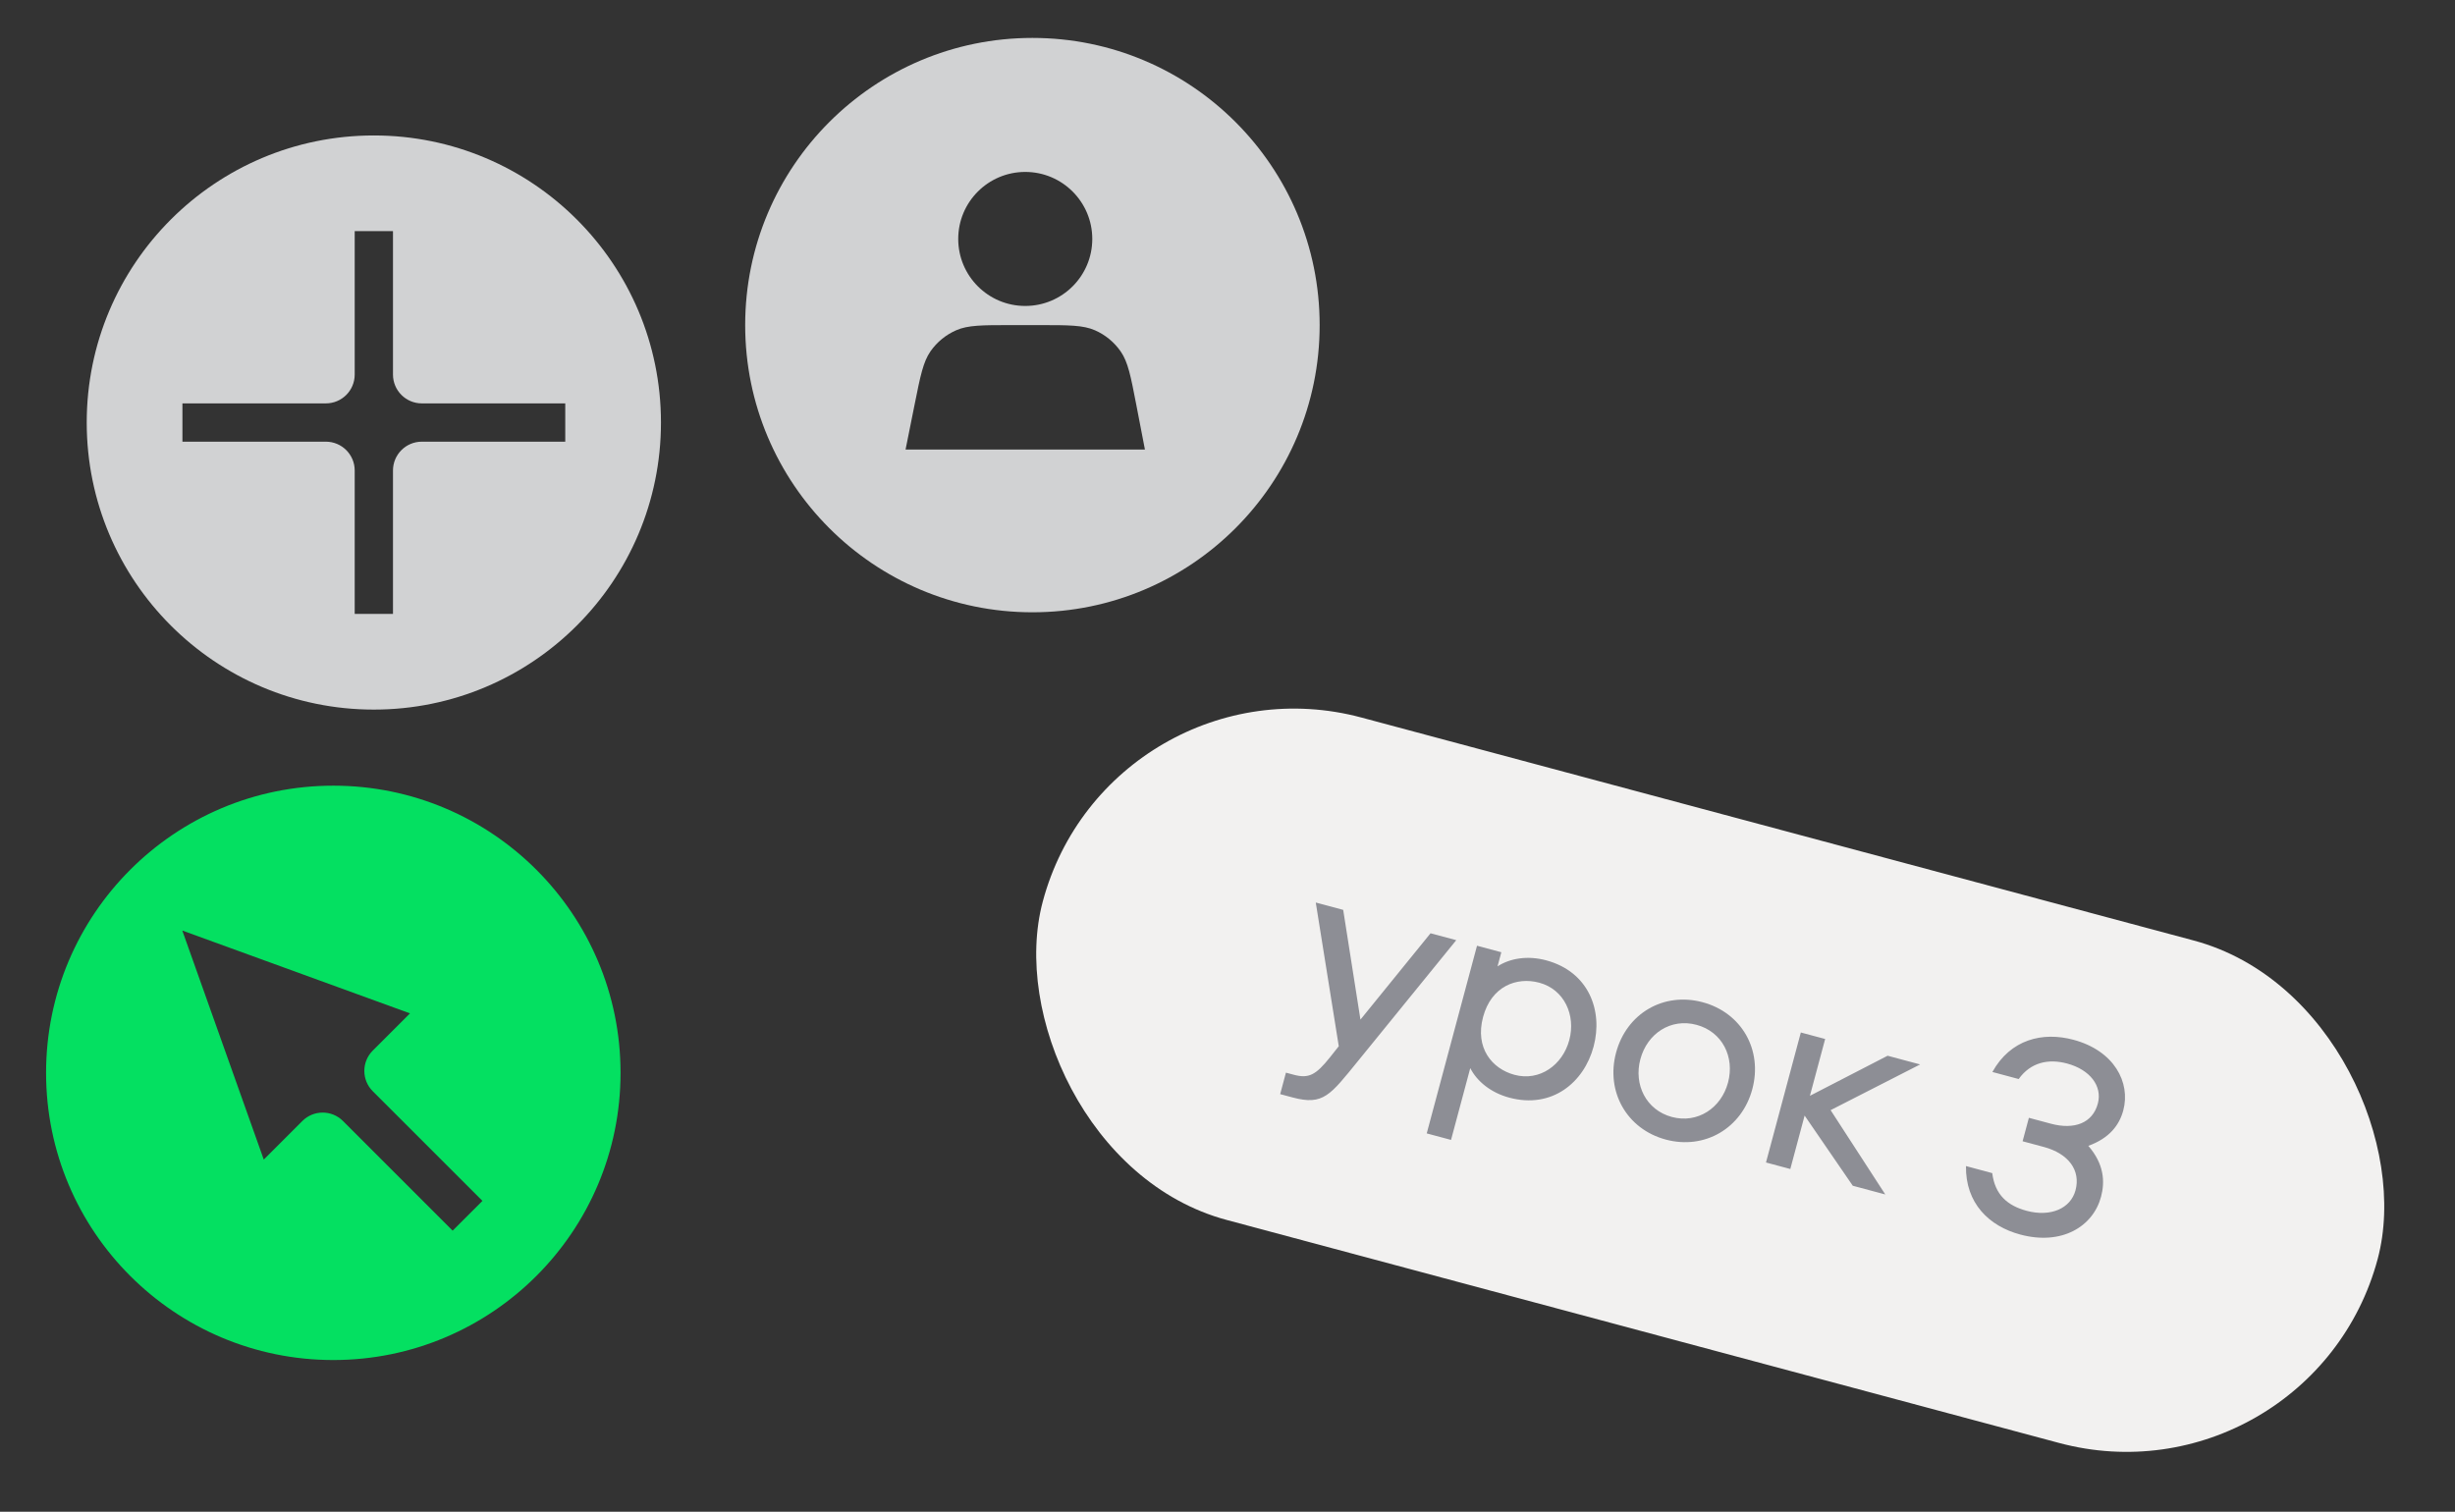 <?xml version="1.0" encoding="UTF-8"?> <svg xmlns="http://www.w3.org/2000/svg" width="151" height="93" viewBox="0 0 151 93" fill="none"><rect x="0" y="0" width="151" height="93" fill="#333333" stroke="none"/><path d="M63.501 2.333C73.258 2.333 81.168 10.243 81.168 20C81.168 29.757 73.258 37.667 63.501 37.667C53.744 37.667 45.834 29.757 45.834 20C45.834 10.243 53.744 2.333 63.501 2.333ZM62.177 20C60.417 20 59.537 20 58.815 20.316C58.179 20.593 57.632 21.042 57.234 21.61C56.784 22.256 56.61 23.118 56.264 24.843L55.699 27.655L70.421 27.655L69.887 24.888C69.551 23.148 69.383 22.278 68.934 21.627C68.537 21.053 67.988 20.599 67.349 20.319C66.624 20 65.738 20 63.966 20L62.177 20ZM63.06 10.577C60.783 10.578 58.938 12.423 58.938 14.699C58.938 16.976 60.783 18.822 63.06 18.822C65.336 18.822 67.183 16.976 67.183 14.699C67.182 12.423 65.336 10.577 63.06 10.577Z" fill="#D1D2D3"></path><path fill-rule="evenodd" clip-rule="evenodd" d="M22.994 43.653C32.747 43.653 40.654 35.747 40.654 25.993C40.654 16.24 32.747 8.333 22.994 8.333C13.241 8.333 5.334 16.24 5.334 25.993C5.334 35.747 13.241 43.653 22.994 43.653ZM11.221 24.816L11.221 27.171L20.043 27.171C21.022 27.171 21.817 27.965 21.817 28.945L21.817 37.767L24.171 37.767L24.171 28.945C24.171 27.965 24.966 27.171 25.945 27.171L34.767 27.171L34.767 24.816L25.945 24.816C24.966 24.816 24.171 24.022 24.171 23.042L24.171 14.22L21.817 14.22L21.817 23.042C21.817 24.022 21.022 24.816 20.043 24.816L11.221 24.816Z" fill="#D1D2D3"></path><path d="M20.501 48.333C30.258 48.333 38.168 56.243 38.168 66C38.168 75.757 30.258 83.667 20.501 83.667C10.744 83.667 2.834 75.757 2.834 66C2.834 56.243 10.744 48.333 20.501 48.333ZM16.224 71.335L18.597 68.962C19.287 68.272 20.405 68.272 21.095 68.962L27.841 75.708L29.674 73.876L22.927 67.13C22.237 66.44 22.237 65.321 22.927 64.631L25.218 62.341L11.212 57.245L16.224 71.335Z" fill="#04E061"></path><rect x="68.281" y="40" width="85" height="32" rx="16" transform="rotate(15 68.281 40)" fill="#F2F1F0"></rect><path d="M82.344 64.362L80.929 55.522L82.616 55.974L83.677 62.725L87.988 57.414L89.57 57.838L83.538 65.259C81.817 67.37 81.4 68.022 79.505 67.514L78.74 67.309L79.094 65.988L79.581 66.118C80.502 66.365 80.939 66.128 81.808 65.038L82.344 64.362ZM89.249 70.125L87.754 69.725L90.847 58.18L92.342 58.581L92.109 59.45C92.878 58.947 93.968 58.774 95.098 59.077C97.723 59.78 98.609 62.179 98.017 64.387C97.425 66.595 95.459 68.23 92.834 67.526C91.704 67.224 90.847 66.528 90.432 65.709L89.249 70.125ZM91.219 62.565C90.711 64.461 91.763 65.749 93.154 66.122C94.702 66.536 96.112 65.516 96.522 63.986C96.932 62.456 96.221 60.868 94.673 60.453C93.282 60.081 91.727 60.67 91.219 62.565ZM104.722 61.655C107.121 62.298 108.427 64.586 107.78 67.003C107.137 69.402 104.857 70.748 102.458 70.105C100.058 69.462 98.757 67.157 99.4 64.757C100.047 62.341 102.322 61.012 104.722 61.655ZM102.83 68.714C104.412 69.138 105.865 68.167 106.285 66.602C106.709 65.02 105.931 63.47 104.349 63.046C102.767 62.622 101.319 63.576 100.895 65.158C100.475 66.723 101.248 68.29 102.83 68.714ZM110.764 63.517L112.26 63.917L111.323 67.412L116.102 64.947L118.102 65.483L112.596 68.294L115.959 73.481L113.959 72.945L110.997 68.629L110.117 71.915L108.621 71.514L110.764 63.517ZM126.147 69.129C127.59 69.516 128.711 69.089 129.032 67.89C129.321 66.812 128.548 65.803 127.14 65.426C125.992 65.118 124.905 65.349 124.163 66.38L122.546 65.947C123.663 63.935 125.636 63.458 127.531 63.965C130.035 64.636 131.058 66.588 130.597 68.309C130.355 69.213 129.748 70.019 128.447 70.491C129.415 71.608 129.48 72.687 129.228 73.626C128.739 75.451 126.82 76.633 124.264 75.948C122.334 75.431 120.887 74.018 120.921 71.735L122.538 72.169C122.703 73.499 123.473 74.171 124.656 74.488C126.116 74.879 127.356 74.354 127.659 73.224C127.99 71.99 127.221 70.964 125.708 70.558L124.404 70.209L124.791 68.766L126.147 69.129Z" fill="#8D8E95"></path></svg> 